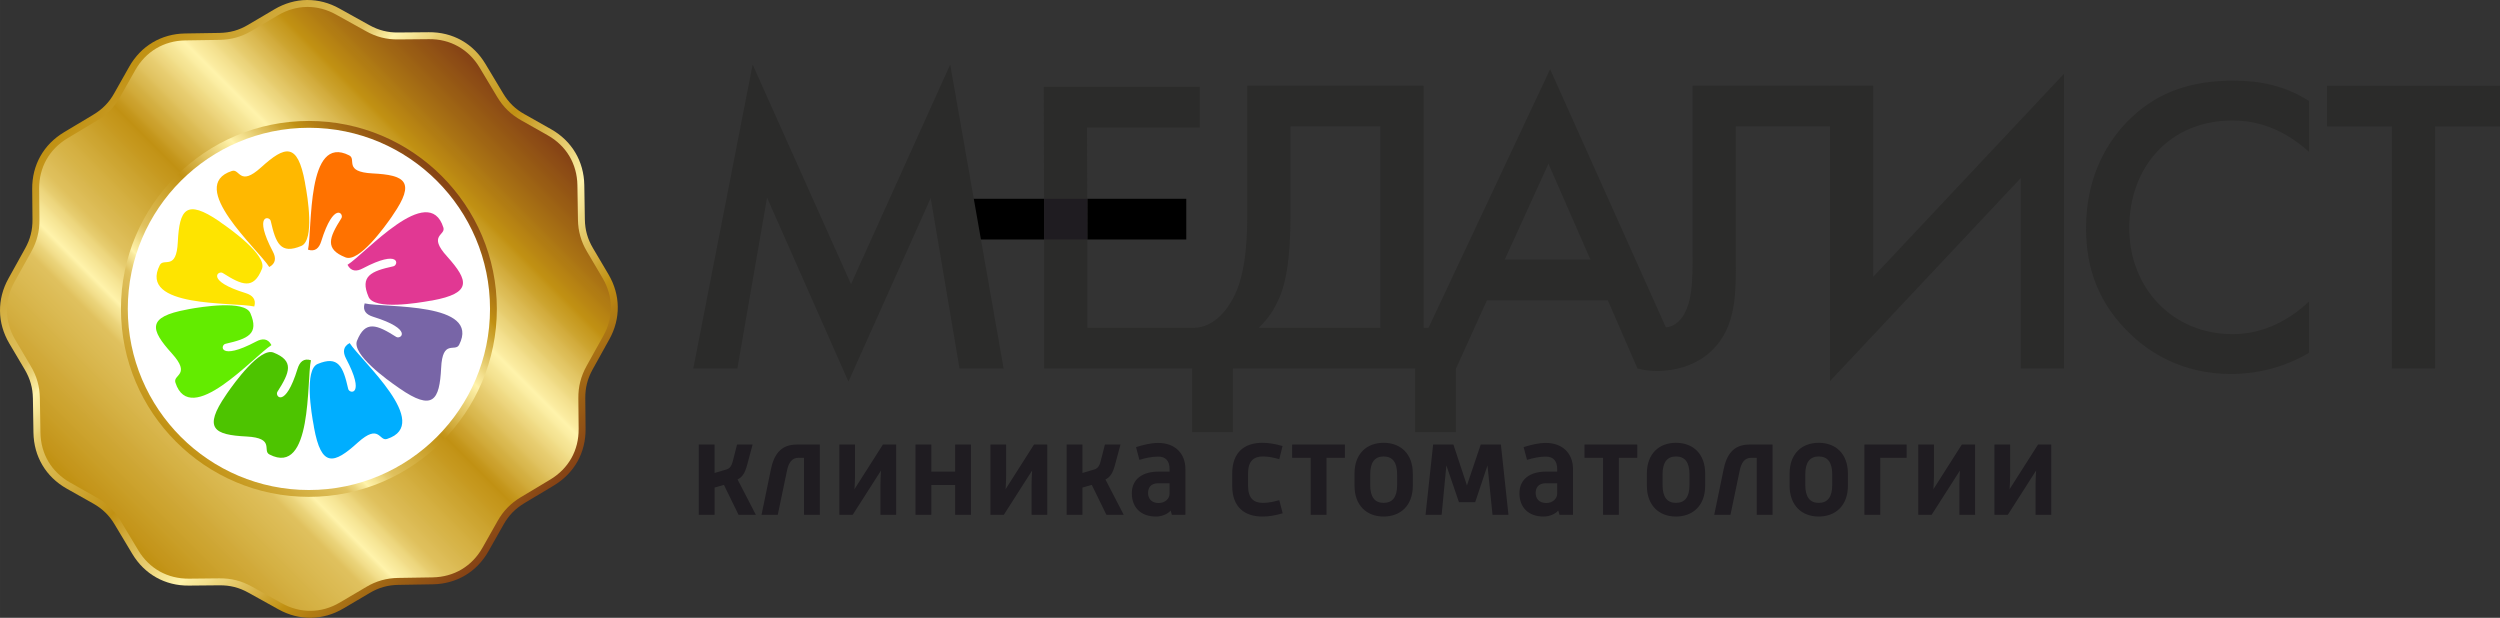 <?xml version="1.0" encoding="UTF-8"?>
<!DOCTYPE svg PUBLIC "-//W3C//DTD SVG 1.1//EN" "http://www.w3.org/Graphics/SVG/1.1/DTD/svg11.dtd">
<!-- Creator: CorelDRAW -->
<svg xmlns="http://www.w3.org/2000/svg" xml:space="preserve" width="496.414mm" height="122.678mm" version="1.1" style="shape-rendering:geometricPrecision; text-rendering:geometricPrecision; image-rendering:optimizeQuality; fill-rule:evenodd; clip-rule:evenodd"
viewBox="0 0 51591.75 12749.81"
 xmlns:xlink="http://www.w3.org/1999/xlink"
 xmlns:xodm="http://www.corel.com/coreldraw/odm/2003">
 <rect x="0" y="0" width="51591.75" height="12749.81" fill="#333333" stroke="none"/>
 <defs>
  <style type="text/css">
   <![CDATA[
    .fil15 {fill:#1F1C21}
    .fil9 {fill:#00AEFF}
    .fil8 {fill:#4DC400}
    .fil7 {fill:#63EC00}
    .fil10 {fill:#7865A7}
    .fil11 {fill:#E13893}
    .fil6 {fill:#FEE400}
    .fil4 {fill:#FF7200}
    .fil5 {fill:#FFB800}
    .fil14 {fill:#2B2B2A;fill-rule:nonzero}
    .fil12 {fill:#1F1C21;fill-rule:nonzero}
    .fil13 {fill:black;fill-rule:nonzero}
    .fil3 {fill:white;fill-rule:nonzero}
    .fil2 {fill:url(#id0)}
    .fil0 {fill:url(#id1)}
    .fil1 {fill:url(#id2)}
   ]]>
  </style>
  <linearGradient id="id0" gradientUnits="userSpaceOnUse" x1="3633.18" y1="9116.19" x2="9116.01" y2="3633.36">
   <stop offset="0" style="stop-opacity:1; stop-color:#C19113"/>
   <stop offset="0.008" style="stop-opacity:1; stop-color:#C19214"/>
   <stop offset="0.012" style="stop-opacity:1; stop-color:#C29316"/>
   <stop offset="0.02" style="stop-opacity:1; stop-color:#C4951A"/>
   <stop offset="0.031" style="stop-opacity:1; stop-color:#C5971D"/>
   <stop offset="0.039" style="stop-opacity:1; stop-color:#C69920"/>
   <stop offset="0.051" style="stop-opacity:1; stop-color:#C89C23"/>
   <stop offset="0.059" style="stop-opacity:1; stop-color:#C99E27"/>
   <stop offset="0.071" style="stop-opacity:1; stop-color:#CAA02A"/>
   <stop offset="0.078" style="stop-opacity:1; stop-color:#CCA22D"/>
   <stop offset="0.09" style="stop-opacity:1; stop-color:#CDA430"/>
   <stop offset="0.102" style="stop-opacity:1; stop-color:#CEA634"/>
   <stop offset="0.11" style="stop-opacity:1; stop-color:#D0A837"/>
   <stop offset="0.122" style="stop-opacity:1; stop-color:#D1AA3A"/>
   <stop offset="0.129" style="stop-opacity:1; stop-color:#D2AC3E"/>
   <stop offset="0.141" style="stop-opacity:1; stop-color:#D4AF41"/>
   <stop offset="0.149" style="stop-opacity:1; stop-color:#D5B144"/>
   <stop offset="0.161" style="stop-opacity:1; stop-color:#D6B347"/>
   <stop offset="0.169" style="stop-opacity:1; stop-color:#D8B54B"/>
   <stop offset="0.18" style="stop-opacity:1; stop-color:#D9B74E"/>
   <stop offset="0.188" style="stop-opacity:1; stop-color:#DAB951"/>
   <stop offset="0.2" style="stop-opacity:1; stop-color:#DCBB54"/>
   <stop offset="0.212" style="stop-opacity:1; stop-color:#DDBD58"/>
   <stop offset="0.22" style="stop-opacity:1; stop-color:#DEBF5B"/>
   <stop offset="0.231" style="stop-opacity:1; stop-color:#E0C15E"/>
   <stop offset="0.239" style="stop-opacity:1; stop-color:#E5CA6B"/>
   <stop offset="0.251" style="stop-opacity:1; stop-color:#EBD47B"/>
   <stop offset="0.259" style="stop-opacity:1; stop-color:#F2DE8B"/>
   <stop offset="0.271" style="stop-opacity:1; stop-color:#F8E99B"/>
   <stop offset="0.278" style="stop-opacity:1; stop-color:#FFF3AB"/>
   <stop offset="0.29" style="stop-opacity:1; stop-color:#FAEB9F"/>
   <stop offset="0.302" style="stop-opacity:1; stop-color:#F5E493"/>
   <stop offset="0.31" style="stop-opacity:1; stop-color:#F1DC88"/>
   <stop offset="0.322" style="stop-opacity:1; stop-color:#ECD57C"/>
   <stop offset="0.329" style="stop-opacity:1; stop-color:#E7CD70"/>
   <stop offset="0.341" style="stop-opacity:1; stop-color:#E2C564"/>
   <stop offset="0.349" style="stop-opacity:1; stop-color:#DFC05C"/>
   <stop offset="0.361" style="stop-opacity:1; stop-color:#DDBD58"/>
   <stop offset="0.369" style="stop-opacity:1; stop-color:#DBBA53"/>
   <stop offset="0.38" style="stop-opacity:1; stop-color:#D9B74F"/>
   <stop offset="0.388" style="stop-opacity:1; stop-color:#D7B54A"/>
   <stop offset="0.4" style="stop-opacity:1; stop-color:#D6B245"/>
   <stop offset="0.412" style="stop-opacity:1; stop-color:#D4AF41"/>
   <stop offset="0.42" style="stop-opacity:1; stop-color:#D2AC3C"/>
   <stop offset="0.431" style="stop-opacity:1; stop-color:#D0A938"/>
   <stop offset="0.439" style="stop-opacity:1; stop-color:#CEA633"/>
   <stop offset="0.451" style="stop-opacity:1; stop-color:#CCA32F"/>
   <stop offset="0.459" style="stop-opacity:1; stop-color:#CAA02A"/>
   <stop offset="0.471" style="stop-opacity:1; stop-color:#C89D25"/>
   <stop offset="0.478" style="stop-opacity:1; stop-color:#C79A21"/>
   <stop offset="0.49" style="stop-opacity:1; stop-color:#C5971C"/>
   <stop offset="0.502" style="stop-opacity:1; stop-color:#C39418"/>
   <stop offset="0.51" style="stop-opacity:1; stop-color:#C19113"/>
   <stop offset="0.522" style="stop-opacity:1; stop-color:#C5971D"/>
   <stop offset="0.529" style="stop-opacity:1; stop-color:#C99D26"/>
   <stop offset="0.541" style="stop-opacity:1; stop-color:#CDA330"/>
   <stop offset="0.549" style="stop-opacity:1; stop-color:#D1AA39"/>
   <stop offset="0.561" style="stop-opacity:1; stop-color:#D4B043"/>
   <stop offset="0.569" style="stop-opacity:1; stop-color:#D8B64C"/>
   <stop offset="0.58" style="stop-opacity:1; stop-color:#DCBC55"/>
   <stop offset="0.588" style="stop-opacity:1; stop-color:#E0C25F"/>
   <stop offset="0.6" style="stop-opacity:1; stop-color:#E4C869"/>
   <stop offset="0.612" style="stop-opacity:1; stop-color:#E8CE72"/>
   <stop offset="0.62" style="stop-opacity:1; stop-color:#ECD47C"/>
   <stop offset="0.631" style="stop-opacity:1; stop-color:#F0DB85"/>
   <stop offset="0.639" style="stop-opacity:1; stop-color:#F3E18F"/>
   <stop offset="0.651" style="stop-opacity:1; stop-color:#F7E798"/>
   <stop offset="0.659" style="stop-opacity:1; stop-color:#FBEDA2"/>
   <stop offset="0.671" style="stop-opacity:1; stop-color:#FFF3AB"/>
   <stop offset="0.678" style="stop-opacity:1; stop-color:#FBECA1"/>
   <stop offset="0.69" style="stop-opacity:1; stop-color:#F7E697"/>
   <stop offset="0.702" style="stop-opacity:1; stop-color:#F3DF8D"/>
   <stop offset="0.71" style="stop-opacity:1; stop-color:#EED982"/>
   <stop offset="0.722" style="stop-opacity:1; stop-color:#EAD278"/>
   <stop offset="0.729" style="stop-opacity:1; stop-color:#E6CC6E"/>
   <stop offset="0.741" style="stop-opacity:1; stop-color:#E2C564"/>
   <stop offset="0.749" style="stop-opacity:1; stop-color:#DEBF5A"/>
   <stop offset="0.761" style="stop-opacity:1; stop-color:#DAB850"/>
   <stop offset="0.769" style="stop-opacity:1; stop-color:#D6B246"/>
   <stop offset="0.78" style="stop-opacity:1; stop-color:#D2AB3C"/>
   <stop offset="0.788" style="stop-opacity:1; stop-color:#CDA531"/>
   <stop offset="0.8" style="stop-opacity:1; stop-color:#C99E27"/>
   <stop offset="0.812" style="stop-opacity:1; stop-color:#C5981D"/>
   <stop offset="0.82" style="stop-opacity:1; stop-color:#C19113"/>
   <stop offset="0.831" style="stop-opacity:1; stop-color:#BD8C13"/>
   <stop offset="0.839" style="stop-opacity:1; stop-color:#BA8713"/>
   <stop offset="0.851" style="stop-opacity:1; stop-color:#B68213"/>
   <stop offset="0.859" style="stop-opacity:1; stop-color:#B27D13"/>
   <stop offset="0.871" style="stop-opacity:1; stop-color:#AE7914"/>
   <stop offset="0.878" style="stop-opacity:1; stop-color:#AB7414"/>
   <stop offset="0.89" style="stop-opacity:1; stop-color:#A76F14"/>
   <stop offset="0.902" style="stop-opacity:1; stop-color:#A36A14"/>
   <stop offset="0.91" style="stop-opacity:1; stop-color:#A06614"/>
   <stop offset="0.922" style="stop-opacity:1; stop-color:#9D6214"/>
   <stop offset="0.929" style="stop-opacity:1; stop-color:#9A5E14"/>
   <stop offset="0.941" style="stop-opacity:1; stop-color:#975A14"/>
   <stop offset="0.949" style="stop-opacity:1; stop-color:#945614"/>
   <stop offset="0.961" style="stop-opacity:1; stop-color:#915215"/>
   <stop offset="0.969" style="stop-opacity:1; stop-color:#8E4E15"/>
   <stop offset="0.98" style="stop-opacity:1; stop-color:#8B4A15"/>
   <stop offset="0.988" style="stop-opacity:1; stop-color:#884615"/>
   <stop offset="1" style="stop-opacity:1; stop-color:#854215"/>
  </linearGradient>
  <linearGradient id="id1" gradientUnits="userSpaceOnUse" xlink:href="#id0" x1="1986.22" y1="1984.35" x2="10762.78" y2="10763.22">
  </linearGradient>
  <linearGradient id="id2" gradientUnits="userSpaceOnUse" xlink:href="#id0" x1="2088.12" y1="10661.07" x2="10661.53" y2="2085.89">
  </linearGradient>
 </defs>
 <g id="Слой_x0020_1">
  <path class="fil0" d="M6344.83 0l-7.12 0 -7.11 0.06 0 0c-228.86,2.67 -455.99,67.27 -667.27,191.6l0 0 -543.68 320.66c-93.58,55.49 -187.1,96.45 -284.34,124.03l0 0c-97.59,26.99 -198.75,40.83 -307.77,42.95l0 0 -708.86 11.25c-245.61,4.14 -473.18,68.43 -669.41,185.4l0 0c-196.51,116.68 -361.32,286.17 -482.6,499.93l0 0 -309.84 549.09c-52.89,95.18 -113.82,177.2 -184.74,249.39l0 0c-69.93,72.44 -151,135.1 -244.82,191.31l0 0 -608.1 364.42c-210.68,126.64 -375.6,295.69 -486.93,494.95l0 0c-112.24,199.31 -169.89,428.64 -167.77,674.26l0 0 5.84 630.7c0.84,108.76 -9.98,209.77 -35.5,308.51l0 0c-24.72,98.39 -63.32,192.99 -116.07,288.09l0 0 -344.11 619.96c-119.66,214.75 -177.26,443.71 -174.53,671.95l0 0c2.36,228.86 66.71,456.42 190.8,667.59l0 0 321.27 542.64c55,94.8 96.5,188.2 123.29,284.99l0 0c28.08,97.36 41.39,199.02 43.59,308.09l0 0 11.3 708.62c4.38,245.85 68.49,473.6 185.27,669.53l0 0c116.67,196.52 285.97,361.43 500.05,482.72l0 0 548.91 309.24c94.79,53.54 177.56,114.31 249.8,184.98l0 0c72.5,70.37 135.34,151.43 191.06,244.66l0 0 364.59 608.33c126.4,211.22 295.51,375.73 495.06,487.3l0 0c199,111.98 428.47,170.01 673.79,167.46l0 0 630.58 -5.77c108.76,-0.91 210.25,10.22 308.7,35.24l0 0c98.44,25.03 192.82,63.25 288.2,116.62l0 0 620.01 344.06c214.46,119.28 443.48,177.07 671.41,174.95l0 0c229.09,-4.01 456.96,-67.52 668.01,-192.14l0 0 543.27 -320.31c94.23,-56.03 187.63,-97.05 284.56,-124.09l0 0c97.05,-27.72 198.59,-41.5 307.66,-43.27l0 0 708.91 -11.79c245.01,-3.46 473.26,-67.57 669.78,-184.72l0 0c196.34,-116.37 361.2,-286.17 481.4,-499.64l0 0 310.88 -549.14c53.06,-95.29 113.64,-177.39 184.61,-250.43l0 0c70.31,-71.34 151.37,-134.9 244.4,-190.63l0 0 608.4 -364.1c210.68,-126.95 375.67,-295.65 487.6,-495.31l0 0c111.49,-199.26 169.72,-428.24 167.22,-673.73l0 0 -5.89 -630.88c-0.84,-109.02 10.14,-210.08 35.61,-308.34l0 0c25.05,-98.63 63.51,-192.93 116.25,-288.33l0 0 344.17 -619.88c119.66,-213.91 177.2,-443.61 174.29,-671.47l0 0c-2.55,-229.17 -67.02,-456.92 -190.99,-668.14l0 0 -320.96 -543.19c-55.67,-94 -96.32,-187.34 -123.97,-284.63l0 0c-27.35,-97.3 -41.32,-198.52 -43.28,-307.42l0 0 -11.54 -708.98c-4.32,-245.92 -68.25,-473.6 -184.92,-669.82l0 0c-116.8,-196.34 -285.9,-361.51 -499.68,-482.49l0 0 -548.8 -309.85c-95.64,-52.93 -177.61,-113.58 -250.04,-184.23l0 0c-72.44,-70.63 -135.27,-151.57 -191.31,-245.01l0 0 -364.97 -608.28c-125.9,-210.8 -294.9,-375.54 -494.51,-487.42l0 0c-198.95,-111.93 -428.23,-169.65 -674.08,-167.11l0 0 -630.46 5.41c-108.9,1.27 -209.81,-9.85 -308.38,-35l0 0c-98.64,-25.22 -193.13,-63.56 -288.35,-116.43l0 0 -619.88 -344.07c-210.19,-117.76 -434.11,-174.89 -657.97,-174.89z"/>
  <path class="fil1" d="M6332.55 143.48c-203.09,2.43 -406.7,60.22 -596.49,172.09l0 0 -542.53 320.79c-105.06,61.87 -209.95,107.25 -319.32,138.01l0 0c-109.39,30.68 -221.74,46.85 -344.24,48.56l0 0 -708.91 11.06c-220.04,3.88 -423,60.94 -598.57,165.64l0 0c-174.82,104.16 -322.29,255.1 -430.59,446.7l0 0 -310.46 549.52c-59.55,106.33 -127.43,198.04 -206.6,278.62l0 0c-78.46,81.42 -168.69,151.98 -273.88,214.31l0 0 -607.84 364.73c-189.12,112.77 -336.05,263.91 -435.89,442.07l0 0c-99.48,178.05 -151.5,382.66 -149.55,602.38l0 0 6.08 630.59c1.46,122.57 -11.25,236.06 -39.73,345.32l0 0c-27.29,108.97 -70.39,215.54 -129.74,322.09l0 0 -344.68 620.25c-107.19,192.12 -159.21,396.55 -156.04,600.68l0 0c2.18,203.25 59.5,406.65 171.72,595.99l0 0 320.17 543.08c62.48,104.94 107.82,209.58 138.57,319.03l0 0c30.74,108.9 46.66,221.98 48.66,343.74l0 0 11.48 709.46c3.77,220.1 60.83,422.81 164.8,598.48l0 0c104.28,175.26 255.83,322.45 447.06,430.67l0 0 548.92 310.21c107.19,59.62 198.52,127.55 279.27,206.49l0 0c80.95,78.87 151.57,169.66 214.34,274.12l0 0 364.47 607.84c113.22,188.99 264.04,336.12 442.15,436.2l0 0c178.09,98.81 383.24,151.5 602.91,149.61l0 0 629.8 -6.44c123.18,-0.85 236.32,11.12 345.64,39.33l0 0c109.39,27.57 215.66,70.67 322.93,130.27l0 0 619.21 344.48c192.56,107.19 397.24,159.22 600.32,156.3l0 0c203.38,-2.42 407.07,-59.43 597.14,-171.91l0 0 542.35 -319.7c104.82,-63.07 209.63,-108.03 319.26,-139.21l0 0c109.01,-30.46 221.93,-46.55 344.32,-48.44l0 0 708.71 -11.23c219.86,-4.13 423.49,-60.88 598.87,-165.16l0 0c174.94,-104.28 322.3,-255.4 430.29,-447l0 0 310.4 -549.21c60.27,-106.59 127.79,-198.71 206.91,-279.05l0 0c78.56,-80.83 169.11,-151.55 273.5,-214.2l0 0 608.04 -364.42c188.62,-113.03 336.41,-264.58 436.31,-442.57l0 0c99.28,-177.51 150.71,-382.47 149.12,-602.62l0 0 -6.08 -630.35c-1.34,-122.31 11.49,-235.77 39.57,-344.85l0 0c27.58,-109.14 70.85,-215.48 129.72,-322.62l0 0 344.92 -619.88c107.39,-192.08 159.02,-396.92 156.6,-600.44l0 0c-2.74,-203.57 -60.47,-407.02 -172.46,-596.54l0 0 -319.81 -542.71c-62.65,-104.95 -107.98,-209.88 -138.61,-319.77l0 0c-31.11,-108.88 -46.85,-221.6 -48.56,-343.87l0 0 -11.06 -708.61c-4.26,-219.67 -61.26,-422.89 -165.59,-598.92l0 0c-104.95,-175.02 -255.59,-321.99 -447,-429.93l0 0 -549.27 -310.32c-105.99,-60.04 -197.8,-127.85 -278.86,-206.8l0 0c-81.3,-79.18 -151.74,-169.53 -214.51,-274.17l0 0 -364.29 -607.86c-113.27,-188.73 -264.39,-336.27 -442.5,-435.99l0 0c-177.2,-99.78 -382.48,-151.85 -602.75,-149.18l0 0 -629.38 5.7c-123.47,1.65 -236.39,-11.59 -345.94,-39.12l0 0c-109.14,-27.78 -215.36,-71.22 -322.13,-130.48l0 0 -620.12 -344.35c-187.58,-104.11 -386.84,-156.61 -585.73,-156.61l0 0c-4.93,0 -9.9,0.06 -14.83,0.14l0 0z"/>
  <path class="fil2" d="M2495.91 6374.51c0,2139.18 1739.81,3879.06 3878.75,3879.06 2138.63,0 3878.68,-1739.88 3878.68,-3879.06 0,-2138.51 -1740.06,-3878.51 -3878.68,-3878.51l0 0c-2138.94,0 -3878.75,1740 -3878.75,3878.51l0 0z"/>
  <path class="fil3" d="M6374.68 2636.72c-2061.02,0 -3737.59,1676.42 -3737.59,3737.82 0,2060.92 1676.57,3737.59 3737.59,3737.59 2060.68,0 3737.7,-1676.67 3737.7,-3737.59 0,-2061.4 -1677.03,-3737.82 -3737.7,-3737.82z"/>
  <path class="fil4" d="M6356.16 5152.46c93.04,-417.89 -36.03,-2401.25 851.6,-1945.27 156.05,81.42 -125.43,338.95 477.14,371.29 673.54,33.49 899.52,168.01 424.09,856.58l-26.56 40.7c-145.78,207.59 -674.38,948.58 -953.8,835.18 -431.38,-171.86 -337.92,-406.16 -84.05,-806.67 61.2,-92.18 -155.25,-361.69 -416.01,476.66 -42.84,137.56 -123.71,219.18 -272.42,171.53z"/>
  <path class="fil5" d="M5556.63 5510.24c-226.6,-363.27 -1722.25,-1675.64 -769.73,-1982.46 165.83,-53.29 152.22,332.21 600.31,-72.74 498.16,-452.24 753.94,-519.19 905.49,306.63l6.98 45.46c48.13,248.11 194.88,1149.34 -81.13,1267.89 -429.74,180.55 -526.71,-53.22 -631.91,-515.96 -24.37,-105 -364.18,-144.09 42.71,630.15 69.16,128.83 66.55,244.46 -72.74,321.04z"/>
  <path class="fil6" d="M5247.69 6325.43c-421.85,-96.38 -2405.16,36.27 -1949.35,-855.72 81.85,-155.45 343.34,125.41 371.1,-477.02 33.74,-670.08 168.28,-895.4 857.42,-424.15l40.66 30.7c207.21,141.69 948.09,674.2 838.57,949.53 -175.73,436.12 -409.56,338.22 -810.31,84.58 -92.74,-57.6 -362.17,158.78 476.28,416.13 137.64,43.1 218.95,127.02 175.63,275.95z"/>
  <path class="fil7" d="M5601.54 7121.63c-363.1,229.58 -1676.02,1724.99 -1982.05,772.77 -53.46,-169.42 332.16,-151.85 -72.62,-600.5 -449.62,-497.67 -516.64,-753.27 306.77,-905.19l48.48 -10.14c247.44,-44.91 1145.45,-191.36 1264.56,83.98 183.92,429.92 -49.83,527.33 -512.09,632.34 -109.07,21.01 -144.63,364.18 630.1,-46.13 128.21,-69.28 244.58,-67.02 316.84,72.86z"/>
  <path class="fil8" d="M6416.68 7434c-92.31,418.26 36.08,2404.55 -855.43,1945.09 -155.87,-77.83 125.49,-339.27 -473.49,-371.16 -673.05,-33.49 -899.53,-164.31 -423.74,-857.18l26.8 -40.17c141.41,-203.87 674.27,-944.13 953.19,-834.88 431.8,171.5 338.16,405.94 80.99,809.66 -58.09,93.04 158.98,358.85 415.89,-475.8 43.34,-141.58 126.88,-222.96 275.77,-175.56z"/>
  <path class="fil9" d="M7216.15 7079.87c226.67,359.75 1725.78,1671.95 770.11,1978.75 -165.46,53.29 -152.34,-328.55 -600.8,72.44 -497.93,453.08 -753.93,519.87 -905,-306.8l-6.68 -44.74c-48.87,-248.11 -195.13,-1149.58 80.75,-1268.2 429.5,-180.05 526.31,53.36 631.54,515.74 24.93,105.18 364.61,144.32 -45.94,-629.86 -65.32,-128.52 -63.44,-244.34 76.01,-317.33z"/>
  <path class="fil10" d="M7525.36 6260.95c422.16,96.37 2404.79,-32.51 1948.87,855.67 -81.32,155.92 -342.8,-125.56 -370.5,477.01 -33.8,669.58 -168.76,899.16 -861.08,420.08l-37.24 -26.55c-207.22,-141.83 -947.37,-674.64 -838.48,-953.55 171.54,-431.56 410.07,-334.04 810.21,-80.7 92.91,58.22 362.35,-155.08 -476.3,-415.77 -141.46,-43.03 -223.01,-126.83 -175.49,-276.19z"/>
  <path class="fil11" d="M7171.5 5464.95c363.21,-226.41 1675.65,-1725.1 1978.34,-769.44 53.47,165.72 -328.76,152.22 76.81,597.1 448.87,500.79 515.78,756.86 -307.37,908.41l-48.73 7.05c-247.44,44.61 -1144.79,194.76 -1264.13,-80.7 -184.02,-429.62 49.94,-530.97 512.56,-632.11 108.66,-24.84 143.47,-364.58 -630.57,42.43 -128.41,69.26 -244.41,67.02 -316.91,-72.75z"/>
  <path class="fil12" d="M14420.13 10623.41l326.66 0 0 -561.19 192.64 -55.8 301.5 616.99 357.39 0 -376.97 -728.69c103.37,-53.06 150.85,-131.27 198.22,-304.33l111.69 -416.03 -321.08 0 -89.27 348.97c-22.42,86.64 -53.06,136.84 -120.11,162l-254.01 75.38 0 -586.36 -326.66 0 0 1449.05zm1295.46 0l335.08 0 189.81 -910.18c33.48,-164.75 103.26,-265.28 234.54,-265.28l117.27 0 0 1175.46 326.66 0 0 -1449.05 -480.24 0c-329.39,0 -468.99,212.22 -530.46,513.72l-192.64 935.33zm1605.48 0l276.34 0 583.51 -913.01c-5.57,80.95 -11.15,215.07 -11.15,276.44l0 636.57 323.91 0 0 -1449.05 -273.6 0 -586.36 921.33c5.58,-78.11 11.16,-212.13 11.16,-270.77l0 -650.56 -323.81 0 0 1449.05zm1571.89 0l326.66 0 0 -614.25 491.41 0 0 614.25 326.65 0 0 -1449.05 -326.65 0 0 558.36 -491.41 0 0 -558.36 -326.66 0 0 1449.05zm1546.74 0l276.35 0 583.51 -913.01c-5.58,80.95 -11.15,215.07 -11.15,276.44l0 636.57 323.91 0 0 -1449.05 -273.6 0 -586.36 921.33c5.58,-78.11 11.16,-212.13 11.16,-270.77l0 -650.56 -323.82 0 0 1449.05zm1571.9 0l326.66 0 0 -561.19 192.64 -55.8 301.5 616.99 357.39 0 -376.97 -728.69c103.38,-53.06 150.85,-131.27 198.22,-304.33l111.69 -416.03 -321.07 0 -89.27 348.97c-22.42,86.64 -53.06,136.84 -120.11,162l-254.02 75.38 0 -586.36 -326.66 0 0 1449.05zm1842.66 36.31c128.44,0 242.96,-53.06 304.34,-122.84l25.15 86.53 279.18 0 0 -943.65c0,-329.5 -223.38,-538.88 -558.36,-538.88 -156.43,0 -309.92,39.07 -460.66,86.54l69.8 262.44c128.42,-39.06 262.43,-66.96 390.87,-66.96 150.75,0 231.7,89.27 231.7,256.86l0 52.96 -231.7 0c-321.08,0 -547.3,150.84 -547.3,446.76 0,295.92 189.91,480.24 496.98,480.24zm55.9 -279.17c-148.02,0 -217.8,-92.22 -217.8,-206.64 0,-106.12 53.06,-201.07 209.39,-201.07l234.54 0 0 215.07c0,97.68 -86.53,192.64 -226.12,192.64zm1518.74 -354.66c0,443.93 259.7,633.83 622.67,633.83 139.6,0 265.18,-22.31 418.77,-67.05l-69.8 -270.76c-111.69,30.64 -220.54,55.79 -335.07,55.79 -198.23,0 -309.93,-97.68 -309.93,-360.12l0 -240.13c0,-259.7 111.69,-357.39 309.93,-357.39 114.53,0 226.12,25.16 335.07,55.8l66.96 -270.77c-139.6,-41.89 -276.34,-67.05 -415.93,-67.05 -362.97,0 -622.67,189.91 -622.67,633.83l0 254.02zm1619.38 597.52l326.65 0 0 -1175.46 379.71 0 0 -273.59 -1088.91 0 0 273.59 382.55 0 0 1175.46zm904.49 -600.25c0,410.45 254.12,636.56 600.25,636.56 349.08,0 603.09,-226.12 603.09,-636.56l0 -248.55c0,-413.19 -254.01,-636.57 -603.09,-636.57 -346.13,0 -600.25,223.38 -600.25,633.83l0 251.29zm323.91 -14l0 -220.55c0,-248.55 94.85,-368.55 276.34,-368.55 184.33,0 279.28,120.01 279.28,368.55l0 220.55c0,248.54 -94.95,368.54 -279.28,368.54 -181.49,0 -276.34,-120.01 -276.34,-368.54zm1141.87 614.25l332.24 0 97.69 -1019.13 259.7 759.42 334.97 0 254.13 -759.42 103.26 1019.13 329.5 0 -156.32 -1449.05 -416.04 0 -284.75 843.22 -279.28 -843.22 -418.77 0 -156.33 1449.05zm2434.59 36.31c128.44,0 242.96,-53.06 304.33,-122.84l25.16 86.53 279.18 0 0 -943.65c0,-329.5 -223.38,-538.88 -558.36,-538.88 -156.43,0 -309.92,39.07 -460.66,86.54l69.79 262.44c128.44,-39.06 262.44,-66.96 390.88,-66.96 150.75,0 231.7,89.27 231.7,256.86l0 52.96 -231.7 0c-321.08,0 -547.3,150.84 -547.3,446.76 0,295.92 189.91,480.24 496.98,480.24zm55.9 -279.17c-148.02,0 -217.8,-92.22 -217.8,-206.64 0,-106.12 53.06,-201.07 209.37,-201.07l234.55 0 0 215.07c0,97.68 -86.53,192.64 -226.12,192.64zm1172.61 242.86l326.66 0 0 -1175.46 379.7 0 0 -273.59 -1088.91 0 0 273.59 382.55 0 0 1175.46zm904.49 -600.25c0,410.45 254.12,636.56 600.25,636.56 349.08,0 603.09,-226.12 603.09,-636.56l0 -248.55c0,-413.19 -254.01,-636.57 -603.09,-636.57 -346.13,0 -600.25,223.38 -600.25,633.83l0 251.29zm323.91 -14l0 -220.55c0,-248.55 94.85,-368.55 276.34,-368.55 184.33,0 279.28,120.01 279.28,368.55l0 220.55c0,248.54 -94.95,368.54 -279.28,368.54 -181.49,0 -276.34,-120.01 -276.34,-368.54zm1066.5 614.25l335.08 0 189.81 -910.18c33.48,-164.75 103.26,-265.28 234.54,-265.28l117.27 0 0 1175.46 326.66 0 0 -1449.05 -480.24 0c-329.39,0 -468.99,212.22 -530.46,513.72l-192.64 935.33zm1555.16 -600.25c0,410.45 254.13,636.56 600.25,636.56 349.08,0 603.1,-226.12 603.1,-636.56l0 -248.55c0,-413.19 -254.02,-636.57 -603.1,-636.57 -346.12,0 -600.25,223.38 -600.25,633.83l0 251.29zm323.91 -14l0 -220.55c0,-248.55 94.86,-368.55 276.34,-368.55 184.33,0 279.29,120.01 279.29,368.55l0 220.55c0,248.54 -94.96,368.54 -279.29,368.54 -181.48,0 -276.34,-120.01 -276.34,-368.54zm1219.99 614.25l326.75 0 0 -1175.46 544.36 0 0 -273.59 -871.11 0 0 1449.05zm1111.33 0l276.35 0 583.51 -913.01c-5.58,80.95 -11.15,215.07 -11.15,276.44l0 636.57 323.91 0 0 -1449.05 -273.6 0 -586.36 921.33c5.58,-78.11 11.16,-212.13 11.16,-270.77l0 -650.56 -323.82 0 0 1449.05zm1571.9 0l276.34 0 583.52 -913.01c-5.58,80.95 -11.16,215.07 -11.16,276.44l0 636.57 323.91 0 0 -1449.05 -273.59 0 -586.36 921.33c5.58,-78.11 11.16,-212.13 11.16,-270.77l0 -650.56 -323.82 0 0 1449.05z"/>
  <polygon class="fil13" points="19512.52,4942.24 21547.09,4942.24 21547.09,4102.39 19512.52,4102.39 "/>
  <polygon class="fil14" points="17561.86,5863.57 15532.09,1331.96 14307.06,7604.49 15217.04,7604.49 15829.39,4078.84 17508.92,7875.79 19206.51,4087.55 19801.1,7604.49 20711.3,7604.49 19608.99,1331.96 "/>
  <path class="fil14" d="M43985.18 2425.36c-490.25,463.82 -936.04,1207.47 -936.04,2283.45 0,822.36 253.56,1566.14 936.04,2204.55 341.3,323.83 1006.1,805 2064.6,805 402.19,0 1014.6,-87.62 1600.83,-437.64l0 -1058.2c-332.4,314.84 -874.87,673.56 -1574.64,673.56 -1242.25,0 -2134.69,-953.5 -2134.69,-2187.26 0,-1286.13 857.19,-2222.08 2125.77,-2222.08 332.54,0 936.18,61.28 1583.55,647.31l0 -1049.66c-507.5,-323.96 -1023.38,-420.03 -1557.08,-420.03 -804.95,0 -1504.98,192.61 -2108.34,761.01z"/>
  <polygon class="fil14" points="48022.29,1769.35 48022.29,2608.98 49360.66,2608.98 49360.66,7604.49 50253.23,7604.49 50253.23,2608.98 51591.75,2608.98 51591.75,1769.35 "/>
  <path class="fil14" d="M31053.47 5356.11l901.21 -1977.3 865.93 1977.3 -1767.14 0zm-8621.61 -2724.96l2327.34 0 0 -839.64 -3219.41 0 7.88 3150.73 -0.56 0 0 2662.25 3054.7 0 0 1312.66 839.91 0 0 -1312.66 3643.57 0 118.39 0 0 1312.66 839.94 0 0 -1312.66 3.9 0 638.31 -1408.17 2493.7 0 612.42 1408.17c104.76,26.25 236.13,52.5 393.39,52.5 367.5,0 761.49,-104.76 1058.91,-350 551.12,-454.79 577.46,-1128.3 577.46,-1793.23l0 -2904.79 1942 0 0 4995.51 0.16 -0.43 0 0.43 0.33 -0.25 0 261.53 892.09 -949.51 0 0 0 0 3046.08 -3242.16 0 3929.29 892.6 0 0 -6082.3 -3938.22 4191.68 0 -3946.83 -892.55 0 0 3.42 -2835.07 0 0 3481.81c0,507.45 8.66,1093.68 -288.79,1382.33 -63.24,63.59 -156.31,112.21 -262.18,123.37l-2388.78 -5328.64 -2509.29 5336.64 -101.42 0 0 -4995.51 -3639.46 0 0 2677.08c0,804.73 -96.25,1242.18 -210.12,1530.75 -167.73,419.43 -480.3,774.64 -875.92,787.69l-2213.96 0 0 -1812.87 0.6 0 -7.92 -2320.83zm6054.21 4133.7l-2510.73 0c166.13,-157.73 332.47,-367.59 454.97,-691.33 104.92,-280.03 201.25,-726.02 201.25,-1627.1l0 -1837.45 1854.52 0 0 4155.88z"/>
  <polygon class="fil13" points="24480.87,4102.39 22439.19,4102.39 22439.19,4942.24 24480.87,4942.24 "/>
  <polygon class="fil15" points="21545.04,4103.51 22439.18,4103.51 22439.18,4941.2 21545.04,4941.2 "/>
 </g>
</svg>
